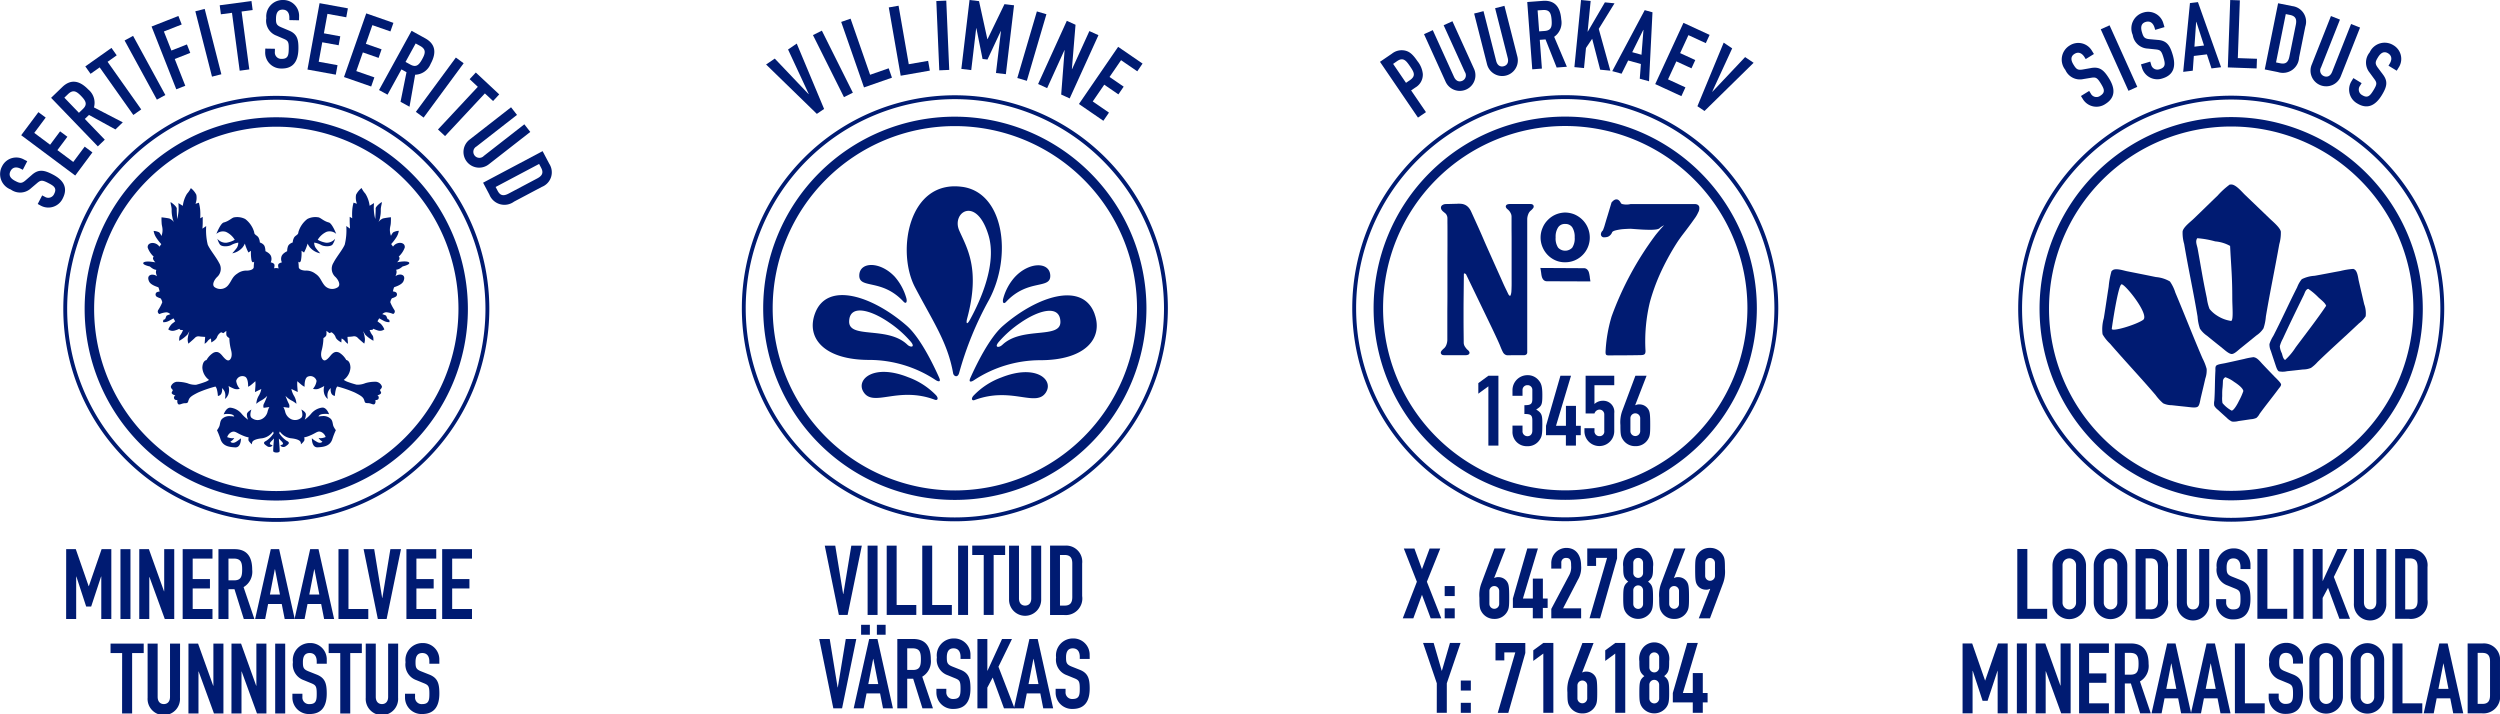 <?xml version="1.0" encoding="UTF-8"?>
<svg xmlns="http://www.w3.org/2000/svg" xmlns:xlink="http://www.w3.org/1999/xlink" id="Component_84_1" data-name="Component 84 – 1" width="323.555" height="92.417" viewBox="0 0 323.555 92.417">
  <defs>
    <clipPath id="clip-path">
      <rect id="Rectangle_1367" data-name="Rectangle 1367" width="71.409" height="92.417" transform="translate(0 0)" fill="none"></rect>
    </clipPath>
    <clipPath id="clip-path-2">
      <rect id="Rectangle_1373" data-name="Rectangle 1373" width="55.148" height="91.747" transform="translate(0 0)" fill="none"></rect>
    </clipPath>
    <clipPath id="clip-path-3">
      <rect id="Rectangle_1374" data-name="Rectangle 1374" width="55.148" height="92.33" fill="none"></rect>
    </clipPath>
    <clipPath id="clip-path-4">
      <rect id="Rectangle_1378" data-name="Rectangle 1378" width="69.555" height="92.394" transform="translate(0 0)" fill="none"></rect>
    </clipPath>
  </defs>
  <g id="Group_1492" data-name="Group 1492" transform="translate(0 0)">
    <g id="Group_1491" data-name="Group 1491" clip-path="url(#clip-path)">
      <path id="Path_46643" data-name="Path 46643" d="M35.755,67.545A27.568,27.568,0,1,1,63.329,39.977,27.6,27.6,0,0,1,35.755,67.545m0-54.636A27.068,27.068,0,1,0,62.829,39.977,27.1,27.1,0,0,0,35.755,12.909" fill="#001b72"></path>
      <path id="Path_46644" data-name="Path 46644" d="M35.755,15.179a24.8,24.8,0,1,0,24.8,24.8,24.828,24.828,0,0,0-24.8-24.8m0,48.373a23.576,23.576,0,1,1,23.58-23.574,23.6,23.6,0,0,1-23.58,23.574" fill="#001b72"></path>
      <path id="Path_46645" data-name="Path 46645" d="M51.32,35.287a1.721,1.721,0,0,1-.14.464,1,1,0,0,1,.718-.213c.373.067.545.344.316.859s-1.159.733-1.212.788a3.07,3.07,0,0,0-.152.534s.366.016.478.2a.361.361,0,0,1-.063.447,1.837,1.837,0,0,1-.54.234,1.127,1.127,0,0,0-.212.517,5.653,5.653,0,0,0,.542,1.025.351.351,0,0,1-.175.494A2.942,2.942,0,0,0,50,40.412a.726.726,0,0,0-.525.249,2.435,2.435,0,0,1,.44.158c.161.088.154.493.348.518s.144.358.144.358a1.425,1.425,0,0,1-.749-.177c-.422-.224-.583-.322-.583-.322l-.223.383s.166.143.412.314a2.264,2.264,0,0,1,.481.735.926.926,0,0,1-.839.142,4.483,4.483,0,0,1-.6-.224s-.069.141-.122.142-.346.026-.346.026a2.683,2.683,0,0,0,.358.674c.167.157.133.715.133.715a4.583,4.583,0,0,1-1.067-.8c-.155-.275-.266-.444-.266-.444a3.981,3.981,0,0,1,.231.988,1.71,1.71,0,0,1-.086.625s-.619-.515-.827-.733a.636.636,0,0,0-.635-.2c-.247.042-.709.06-.709.06l.069.9a1.5,1.5,0,0,1-.393-.352,1.084,1.084,0,0,0-.434-.337l-.035.509s-.643-.32-.749-.7A1.231,1.231,0,0,0,42.9,43l-.261.116-.391-.3a3.791,3.791,0,0,1,0,.483c-.017.267-.387.452-.387.452a6.92,6.92,0,0,1-.21,1.524c-.2.69-.048,1.141.193,1.315s.554-.1.906-.531.666-.648,1.166-.416a2.6,2.6,0,0,1,.9.95s.505.04.54.978a2.124,2.124,0,0,1-.864,1.592,2.117,2.117,0,0,0,.446.239,12.129,12.129,0,0,0,1.223.385,2.621,2.621,0,0,0,1.125-.2,4.372,4.372,0,0,1,1.394-.178.914.914,0,0,1,.739.575c.073.209-.252.482-.252.482l.138.279c.135.281-.474.427-.474.427s.22.052.182.348-.423.249-.423.249.068.38-.114.528-.474-.137-.9-.126-.339-.167-.479-.485-.427-.507-1.191-.892a15.356,15.356,0,0,0-2.257-.776.989.989,0,0,0-.183.383,4.727,4.727,0,0,0-.127.837.579.579,0,0,1-.428-.271,1.135,1.135,0,0,1-.095-.747,1.23,1.23,0,0,0-.349.471,1.392,1.392,0,0,0-.026.928s-.236-.076-.448-.568a1.837,1.837,0,0,1-.027-1.094,5.835,5.835,0,0,1-.76.367,1.156,1.156,0,0,1-.7-.005,1.965,1.965,0,0,0,.464-1.02.826.826,0,0,0-1.108-.565c-.507.168-.441,1.321-.441,1.321a1.6,1.6,0,0,1-.341-.208c-.187-.14-.6-.511-.6-.511a4.522,4.522,0,0,0,0,.711c.034.407.054.692.054.692l-.821-.4a2.624,2.624,0,0,0,.361.928,2.178,2.178,0,0,1,.287.995,2.909,2.909,0,0,0-.671-.447,2.915,2.915,0,0,1-.739-.58,8.814,8.814,0,0,0,.4.966.654.654,0,0,1,.065.576l-.744-.094a2.169,2.169,0,0,1,.243.64,1.439,1.439,0,0,0,.725.906,1.214,1.214,0,0,0,1.268-.1C39.353,53.882,39,53,39,53s.539.266.584.593a1.516,1.516,0,0,1-.157.725,4.463,4.463,0,0,0,.812-.738,2.222,2.222,0,0,1,1.48-.831c.578-.022.879.88.879.88s-.125-.1-.737-.053-.632.332-.632.332a3.38,3.38,0,0,1,.477-.055,1.379,1.379,0,0,1,1.089.343c.292.285.247.715.365.979a2.514,2.514,0,0,0,.307.493,9.681,9.681,0,0,0-.466,1.2c-.3.868-1.1.986-1.89,1.027s-.749-1.178-.749-1.178a2.582,2.582,0,0,0,.574.42c.549.366.794.02.794.02s-.08-.053-.224-.16a1.246,1.246,0,0,1-.279-.325.938.938,0,0,0,.426.026,2.239,2.239,0,0,0,.493-.137,1.07,1.07,0,0,0-.569-.649c-.438-.176-.574.062-1.3.389s-.9.282-.9.282a1.673,1.673,0,0,1,.025.344c0,.2-.458.579-.458.579a.6.6,0,0,0-.067-.344c-.088-.15-.393-.359-1.265-.445a2.114,2.114,0,0,1-1.4-.876l-.078.219a3.267,3.267,0,0,0,.96.983c.483.235.305.42-.12.713a.5.5,0,0,1-.7-.106l.354-.164a.435.435,0,0,0-.12-.3l-.42-.428s.128,1.392.106,1.628c-.023.262-.809.23-.833,0s.1-1.636.1-1.636-.293.311-.419.436a.436.436,0,0,0-.118.3l.353.158a.5.5,0,0,1-.7.106c-.422-.283-.6-.472-.119-.7a3.284,3.284,0,0,0,.96-.987l-.078-.221a2.143,2.143,0,0,1-1.4.88c-.872.084-1.176.3-1.267.447a.606.606,0,0,0-.064.341s-.457-.384-.458-.576a1.859,1.859,0,0,1,.025-.344s-.175.04-.905-.282-.865-.563-1.3-.389a1.08,1.08,0,0,0-.568.657,2.443,2.443,0,0,0,.494.129.926.926,0,0,0,.424-.026,1.243,1.243,0,0,1-.277.325c-.142.107-.222.16-.222.16s.243.349.791-.02.571-.42.571-.42.044,1.22-.744,1.178-1.589-.159-1.889-1.027a10.285,10.285,0,0,0-.468-1.192,2.511,2.511,0,0,0,.3-.5c.117-.264.072-.689.363-.977a1.372,1.372,0,0,1,1.086-.343,3.156,3.156,0,0,1,.477.053s-.015-.289-.627-.332-.737.057-.737.057.3-.9.876-.88a2.189,2.189,0,0,1,1.479.827,4.525,4.525,0,0,0,.813.738,1.541,1.541,0,0,1-.159-.73c.047-.322.586-.588.586-.588s-.356.88.09,1.121a1.2,1.2,0,0,0,1.268.1,1.443,1.443,0,0,0,.724-.909,2.23,2.23,0,0,1,.24-.639l-.741.1a.681.681,0,0,1,.062-.582,8.2,8.2,0,0,0,.4-.971,2.864,2.864,0,0,1-.739.582,3,3,0,0,0-.67.456,2.223,2.223,0,0,1,.286-1,2.559,2.559,0,0,0,.358-.922l-.82.4s.024-.289.052-.692a4.115,4.115,0,0,0,0-.716s-.415.376-.6.516a1.6,1.6,0,0,1-.34.2s.063-1.149-.443-1.321a.826.826,0,0,0-1.1.569,1.981,1.981,0,0,0,.464,1.02,1.154,1.154,0,0,1-.695.005,5.639,5.639,0,0,1-.762-.367,1.819,1.819,0,0,1-.026,1.094c-.208.492-.446.568-.446.568a1.417,1.417,0,0,0-.026-.928,1.194,1.194,0,0,0-.353-.466,1.1,1.1,0,0,1-.094.742.591.591,0,0,1-.427.281,4.893,4.893,0,0,0-.129-.843,1.009,1.009,0,0,0-.183-.38,15.356,15.356,0,0,0-2.255.775c-.767.385-1.05.58-1.188.89s-.058.5-.483.493-.714.271-.893.125-.116-.535-.116-.535-.391.048-.428-.24a.3.3,0,0,1,.183-.354s-.608-.145-.47-.42l.137-.281s-.325-.275-.253-.481a.937.937,0,0,1,.739-.586,4.931,4.931,0,0,1,1.4.187,2.618,2.618,0,0,0,1.121.2,11.639,11.639,0,0,0,1.226-.389,2.209,2.209,0,0,0,.443-.239,2.133,2.133,0,0,1-.865-1.585c.034-.949.538-.985.538-.985a2.556,2.556,0,0,1,.9-.95c.5-.236.811-.02,1.165.412s.661.7.906.534.394-.628.2-1.318a7.014,7.014,0,0,1-.217-1.524s-.369-.179-.387-.452a4.336,4.336,0,0,1,0-.483l-.387.3L28.622,43a1.191,1.191,0,0,0-.527.617c-.106.376-.749.7-.749.7l-.039-.507a.971.971,0,0,0-.43.331,1.36,1.36,0,0,1-.393.354l.067-.893s-.462-.021-.71-.058a.642.642,0,0,0-.634.2c-.208.214-.825.732-.825.732a1.668,1.668,0,0,1-.088-.628,4.009,4.009,0,0,1,.23-.984s-.11.164-.266.438a4.481,4.481,0,0,1-1.066.811s-.032-.559.133-.723a2.7,2.7,0,0,0,.36-.667s-.289-.022-.346-.028-.123-.144-.123-.144a3.573,3.573,0,0,1-.595.226.95.95,0,0,1-.842-.142,2.255,2.255,0,0,1,.481-.732c.246-.177.411-.318.411-.318l-.222-.385s-.161.106-.586.328a1.412,1.412,0,0,1-.746.171s-.051-.338.146-.353.183-.431.346-.518a2.681,2.681,0,0,1,.436-.157.72.72,0,0,0-.521-.249,2.834,2.834,0,0,0-.886.224.357.357,0,0,1-.175-.5A5.622,5.622,0,0,0,21,39.129a1.176,1.176,0,0,0-.213-.515,1.859,1.859,0,0,1-.538-.237.359.359,0,0,1-.063-.45c.108-.185.475-.192.475-.192a3.249,3.249,0,0,0-.151-.535c-.056-.06-.986-.268-1.218-.783s-.055-.793.318-.866a1.021,1.021,0,0,1,.718.208,1.676,1.676,0,0,1-.142-.452.811.811,0,0,1,.051-.379,1.16,1.16,0,0,1-.489-.176,2.389,2.389,0,0,1-.348-.262s-.8-.17-.858-.389.409-.277.849-.244a6.479,6.479,0,0,1,.726.1,1.046,1.046,0,0,1-.314-.471c-.019-.214.1-.261.1-.261a2.988,2.988,0,0,1-.782-1.164c-.077-.483.4-.694.854-.589a1.1,1.1,0,0,1,.66.454l.239-.33a6.088,6.088,0,0,1-.7-.916,2.168,2.168,0,0,1-.29-.793,1.815,1.815,0,0,1,.72.185,1.63,1.63,0,0,1,.292.469,2.174,2.174,0,0,0,.139-.841c-.025-.422-.1-.447-.121-.913a6.583,6.583,0,0,1-.01-.661s.727.081,1.031.158a1.521,1.521,0,0,1,.607.493,1.644,1.644,0,0,1-.227-.638,4.041,4.041,0,0,1-.1-1.027c-.01-.39-.2-.943-.124-.94s.808.564.788.833.052,1.357.052,1.357a7.35,7.35,0,0,0,.176-1.035,7.471,7.471,0,0,0-.019-1.039l.573.35a3.872,3.872,0,0,1,.539-1.558,3.21,3.21,0,0,0,.5-.734,2.506,2.506,0,0,1,.709.862,2.176,2.176,0,0,1-.108,1.169l.435-.142a4.916,4.916,0,0,1,.178,1,8.589,8.589,0,0,1,0,1.02l.322-.187s0,.481,0,.775-.039.75-.039.75l.49-.335a7.837,7.837,0,0,0,.2,2.411c.3.677,1.076,1.587,1.463,2.348a1.435,1.435,0,0,1-.192,1.779c-.391.339-.857,1.133-.3,1.422a1.288,1.288,0,0,0,1.682-.316c.451-.56.507-1.061,1.154-1.478a1.949,1.949,0,0,1,1.323-.4c.623-.049.831-.268.825-.48s.055-.687.055-.687-.214.272-.339-.145a5.2,5.2,0,0,1-.077-1.256l-.327.223a5.428,5.428,0,0,1-.281-.618,5.539,5.539,0,0,1-.183-.538,2.206,2.206,0,0,1-.3.5,2.345,2.345,0,0,1-1.33.765s.443-.49.613-.743a1.268,1.268,0,0,0,.165-.644,2.752,2.752,0,0,0-.889.3c-.364.22-1.274.273-1.5-.077a2.535,2.535,0,0,1-.314-.717,1.415,1.415,0,0,0,1.16.511,3.2,3.2,0,0,0,1.089-.385,2.627,2.627,0,0,0-1.138-1.022A1.271,1.271,0,0,0,28,30.278s.526-1.375.962-1.486c.707-.176,1.072-.657,1.4-.67a2.262,2.262,0,0,1,1.374.223A3.271,3.271,0,0,1,32.9,30.052c-.008.346.377.394.546.677a1.475,1.475,0,0,1,.183.651s.53.159.634.548a2.036,2.036,0,0,1,.091.584s.618.257.739.693a1.049,1.049,0,0,1-.056.748s.34.067.447.23-.022.558-.022.558c.011-.038.217-.045.3-.049h.024a1.5,1.5,0,0,1,.275.053s-.128-.393-.023-.556.445-.23.445-.23a1.036,1.036,0,0,1-.059-.744c.123-.437.739-.7.739-.7a2.037,2.037,0,0,1,.09-.585c.106-.393.632-.552.632-.552a1.527,1.527,0,0,1,.183-.644c.173-.29.554-.335.547-.681a3.312,3.312,0,0,1,1.162-1.71,2.252,2.252,0,0,1,1.371-.223c.328.013.694.49,1.4.67.438.1.965,1.482.965,1.482a1.266,1.266,0,0,0-1.254-.267,2.623,2.623,0,0,0-1.137,1.027,3.168,3.168,0,0,0,1.09.383,1.411,1.411,0,0,0,1.157-.514,2.42,2.42,0,0,1-.312.716c-.222.348-1.135.3-1.5.083a2.672,2.672,0,0,0-.894-.3,1.24,1.24,0,0,0,.169.638c.173.259.613.749.613.749a2.351,2.351,0,0,1-1.33-.765,2.167,2.167,0,0,1-.3-.5c-.007.025-.05.186-.183.537a5.572,5.572,0,0,1-.283.623l-.325-.228a5.05,5.05,0,0,1-.078,1.261c-.124.414-.335.144-.335.144s.054.476.052.687.206.427.827.476a1.951,1.951,0,0,1,1.325.4c.648.417.705.912,1.154,1.478a1.3,1.3,0,0,0,1.682.316c.558-.291.092-1.088-.3-1.426a1.436,1.436,0,0,1-.194-1.779c.387-.763,1.165-1.667,1.459-2.348a7.808,7.808,0,0,0,.2-2.41l.487.331s-.035-.463-.042-.752,0-.77,0-.77l.325.187a7.894,7.894,0,0,1,0-1.02,4.77,4.77,0,0,1,.173-1l.436.138a2.177,2.177,0,0,1-.111-1.167,2.581,2.581,0,0,1,.708-.867,3.255,3.255,0,0,0,.5.739,3.837,3.837,0,0,1,.546,1.56l.57-.353a5.793,5.793,0,0,0,.159,2.07s.071-1.084.05-1.355.71-.825.786-.829-.112.548-.121.932a4.038,4.038,0,0,1-.094,1.029,1.7,1.7,0,0,1-.226.639,1.448,1.448,0,0,1,.6-.493,10.167,10.167,0,0,1,1.031-.157s.012.191-.008.658-.1.491-.124.916a2.227,2.227,0,0,0,.142.836,1.547,1.547,0,0,1,.292-.459,1.743,1.743,0,0,1,.72-.194,2.145,2.145,0,0,1-.287.791,6,6,0,0,1-.7.923l.238.333a1.115,1.115,0,0,1,.66-.458c.454-.116.932.1.855.589a3,3,0,0,1-.78,1.159s.12.048.1.267-.308.466-.308.466a5.808,5.808,0,0,1,.724-.1c.44-.032.91.028.85.242s-.857.4-.857.4a3.2,3.2,0,0,1-.348.257,1.242,1.242,0,0,1-.489.167.874.874,0,0,1,.049.379" fill="#001b72"></path>
      <path id="Path_46646" data-name="Path 46646" d="M3.527,20.864l-.576,1.111-.25-.129c-.512-.266-1.05-.269-1.342.3-.318.611.1,1.007.611,1.272.6.312.834.364,1.362-.095l.777-.674c.881-.788,1.6-.65,2.728-.063,1.307.678,2.026,1.659,1.281,3.1a2.061,2.061,0,0,1-2.821.94L4.882,26.4l.576-1.11.349.181a.825.825,0,0,0,1.2-.372c.389-.75-.03-1.036-.736-1.4-.829-.429-1.01-.4-1.51.032l-.739.625A2.058,2.058,0,0,1,1.4,24.53,2.128,2.128,0,0,1,.27,21.523a2.044,2.044,0,0,1,2.712-.94Z" fill="#001b72"></path>
      <path id="Path_46647" data-name="Path 46647" d="M2.743,17.5l2.228-2.984.943.7L4.434,17.2l2.052,1.532L7.778,17l.941.7-1.29,1.729,2.052,1.532,1.481-1.984,1,.748L9.735,22.718Z" fill="#001b72"></path>
      <path id="Path_46648" data-name="Path 46648" d="M6.613,12.661,8.06,11.267c1.067-1.029,2.192-.9,3.364.315a2.225,2.225,0,0,1,.735,2.319l3.733,1.932-.954.919-3.421-1.876-.539.517,2.584,2.684-.9.867Zm3.6,1.939.512-.492c.627-.6.384-1.05-.219-1.677s-1.049-.877-1.711-.24l-.468.45Z" fill="#001b72"></path>
      <path id="Path_46649" data-name="Path 46649" d="M12.9,8.72l-1.18.834-.679-.959L14.426,6.2l.678.96L13.924,8l4.354,6.16-1.02.72Z" fill="#001b72"></path>
      <rect id="Rectangle_1362" data-name="Rectangle 1362" width="1.25" height="8.721" transform="translate(16.126 5.24) rotate(-28.614)" fill="#001b72"></rect>
      <path id="Path_46650" data-name="Path 46650" d="M19.616,3.434l3.471-1.367.431,1.1-2.307.908.972,2.465,2.009-.79.432,1.095-2.01.79L23.98,11.1l-1.165.458Z" fill="#001b72"></path>
      <rect id="Rectangle_1363" data-name="Rectangle 1363" width="1.251" height="8.731" transform="matrix(0.969, -0.247, 0.247, 0.969, 25.28, 1.46)" fill="#001b72"></rect>
      <path id="Path_46651" data-name="Path 46651" d="M30.024,1.659l-1.435.191L28.435.682l4.11-.547L32.7,1.3l-1.435.191,1,7.492L31.02,9.15Z" fill="#001b72"></path>
      <path id="Path_46652" data-name="Path 46652" d="M38.7,2.627,37.449,2.6l0-.282c.012-.576-.223-1.06-.861-1.072-.686-.012-.856.536-.867,1.112-.014.673.043.907.687,1.177l.949.4c1.094.437,1.289,1.14,1.264,2.414-.03,1.472-.59,2.551-2.208,2.519a2.062,2.062,0,0,1-2.092-2.112l.01-.466,1.25.023-.007.393a.824.824,0,0,0,.864.913c.845.016.916-.485.932-1.282.019-.931-.089-1.08-.7-1.337l-.887-.386a2.054,2.054,0,0,1-1.316-2.268A2.129,2.129,0,0,1,36.668,0a2.046,2.046,0,0,1,2.043,2.014Z" fill="#001b72"></path>
      <path id="Path_46653" data-name="Path 46653" d="M41.36.411l3.665.669-.211,1.157-2.436-.444-.46,2.519L44.04,4.7l-.211,1.158-2.122-.388-.46,2.521,2.436.444-.225,1.23L39.793,9Z" fill="#001b72"></path>
      <path id="Path_46654" data-name="Path 46654" d="M47.4,1.732l3.517,1.227-.388,1.109-2.336-.814-.843,2.418,2.034.71-.385,1.111-2.037-.711L46.114,9.2l2.337.816-.412,1.18L44.521,9.97Z" fill="#001b72"></path>
      <path id="Path_46655" data-name="Path 46655" d="M53.266,3.988l1.764.97c1.3.715,1.518,1.827.7,3.313a2.228,2.228,0,0,1-2,1.4L53,13.814l-1.162-.638.773-3.833-.656-.361-1.8,3.272-1.1-.6Zm-.782,4.026.625.342c.763.419,1.118.053,1.538-.709s.526-1.266-.28-1.71l-.572-.313Z" fill="#001b72"></path>
      <rect id="Rectangle_1364" data-name="Rectangle 1364" width="8.734" height="1.25" transform="matrix(0.593, -0.805, 0.805, 0.593, 53.82, 14.478)" fill="#001b72"></rect>
      <path id="Path_46656" data-name="Path 46656" d="M61.84,11.234l-1.059-.987.8-.862,3.032,2.83-.8.861-1.059-.987L57.6,17.613l-.916-.854Z" fill="#001b72"></path>
      <path id="Path_46657" data-name="Path 46657" d="M63.291,21.241A2.025,2.025,0,1,1,60.8,18.049l5.34-4.165.77.986-5.244,4.09a.783.783,0,1,0,.952,1.218l5.243-4.09.769.987Z" fill="#001b72"></path>
      <path id="Path_46658" data-name="Path 46658" d="M70.224,19.562l.865,1.636a2.026,2.026,0,0,1-.964,2.991l-3.6,1.909a2.091,2.091,0,0,1-3.189-.916l-.813-1.536ZM64.144,24.2l.269.508c.327.618.756.694,1.416.345l3.712-1.966c.605-.321.842-.71.5-1.36l-.268-.509Z" fill="#001b72"></path>
      <path id="Path_46659" data-name="Path 46659" d="M8.564,71.073H9.809l1.663,4.786H11.5l1.65-4.786h1.258v9.04h-1.3v-5.5h-.025L11.8,78.5h-.647L9.884,74.616H9.859v5.5h-1.3Z" fill="#001b72"></path>
      <rect id="Rectangle_1365" data-name="Rectangle 1365" width="1.295" height="9.04" transform="translate(15.59 71.073)" fill="#001b72"></rect>
      <path id="Path_46660" data-name="Path 46660" d="M18.025,71.073H19.27l1.955,5.447h.026V71.073h1.3v9.04H21.327l-1.981-5.435h-.025v5.435h-1.3Z" fill="#001b72"></path>
      <path id="Path_46661" data-name="Path 46661" d="M23.643,71.073H27.5v1.219H24.938v2.653h2.234v1.219H24.938v2.654H27.5v1.295h-3.86Z" fill="#001b72"></path>
      <path id="Path_46662" data-name="Path 46662" d="M28.272,71.073h2.083c1.536,0,2.285.9,2.285,2.653a2.306,2.306,0,0,1-1.117,2.26l1.4,4.127h-1.37l-1.207-3.86h-.775v3.86h-1.3Zm1.3,4.037H30.3c.9,0,1.041-.508,1.041-1.409s-.153-1.409-1.1-1.409h-.673Z" fill="#001b72"></path>
      <path id="Path_46663" data-name="Path 46663" d="M35.046,71.073h1.08l2.019,9.04h-1.3l-.382-1.942H34.7l-.38,1.942h-1.3Zm.546,2.6h-.025l-.635,3.276h1.3Z" fill="#001b72"></path>
      <path id="Path_46664" data-name="Path 46664" d="M40.144,71.073h1.079l2.02,9.04H41.948l-.382-1.942H39.8l-.38,1.942h-1.3Zm.547,2.6h-.026l-.635,3.276h1.3Z" fill="#001b72"></path>
      <path id="Path_46665" data-name="Path 46665" d="M43.808,71.073H45.1v7.745h2.565v1.295h-3.86Z" fill="#001b72"></path>
      <path id="Path_46666" data-name="Path 46666" d="M50.038,80.113H48.9l-1.841-9.04h1.371l1.029,6.31h.026l1.04-6.31h1.372Z" fill="#001b72"></path>
      <path id="Path_46667" data-name="Path 46667" d="M52.6,71.073h3.86v1.219H53.892v2.653h2.234v1.219H53.892v2.654h2.565v1.295H52.6Z" fill="#001b72"></path>
      <path id="Path_46668" data-name="Path 46668" d="M57.227,71.073h3.86v1.219H58.521v2.653h2.234v1.219H58.521v2.654h2.565v1.295h-3.86Z" fill="#001b72"></path>
      <path id="Path_46669" data-name="Path 46669" d="M15.807,84.52h-1.5V83.3H18.6V84.52H17.1v7.821h-1.3Z" fill="#001b72"></path>
      <path id="Path_46670" data-name="Path 46670" d="M23.294,90.309a2.1,2.1,0,1,1-4.19,0V83.3h1.3v6.882c0,.635.342.94.8.94s.8-.305.8-.94V83.3h1.3Z" fill="#001b72"></path>
      <path id="Path_46671" data-name="Path 46671" d="M24.392,83.3h1.244l1.955,5.447h.026V83.3h1.3v9.04H27.693l-1.982-5.435h-.024v5.435h-1.3Z" fill="#001b72"></path>
      <path id="Path_46672" data-name="Path 46672" d="M29.959,83.3H31.2l1.955,5.447h.026V83.3h1.3v9.04H33.26l-1.982-5.435h-.024v5.435h-1.3Z" fill="#001b72"></path>
      <rect id="Rectangle_1366" data-name="Rectangle 1366" width="1.295" height="9.04" transform="translate(35.616 83.301)" fill="#001b72"></rect>
      <path id="Path_46673" data-name="Path 46673" d="M42.291,85.9h-1.3v-.292c0-.6-.253-1.092-.913-1.092-.712,0-.876.571-.876,1.168,0,.7.063.939.735,1.206l.992.394c1.142.431,1.358,1.155,1.358,2.476,0,1.523-.559,2.653-2.235,2.653a2.134,2.134,0,0,1-2.209-2.145v-.483h1.295V90.2a.853.853,0,0,0,.914.926c.877,0,.939-.52.939-1.346,0-.964-.114-1.117-.749-1.371l-.926-.38A2.133,2.133,0,0,1,37.91,85.7a2.2,2.2,0,0,1,2.222-2.476,2.118,2.118,0,0,1,2.159,2.044Z" fill="#001b72"></path>
      <path id="Path_46674" data-name="Path 46674" d="M44.037,84.52h-1.5V83.3h4.292V84.52h-1.5v7.821H44.037Z" fill="#001b72"></path>
      <path id="Path_46675" data-name="Path 46675" d="M51.524,90.309a2.1,2.1,0,1,1-4.19,0V83.3h1.3v6.882c0,.635.342.94.8.94s.8-.305.8-.94V83.3h1.295Z" fill="#001b72"></path>
      <path id="Path_46676" data-name="Path 46676" d="M56.863,85.9H55.568v-.292c0-.6-.254-1.092-.915-1.092-.71,0-.875.571-.875,1.168,0,.7.062.939.735,1.206l.992.394c1.142.431,1.358,1.155,1.358,2.476,0,1.523-.559,2.653-2.235,2.653a2.135,2.135,0,0,1-2.21-2.145v-.483h1.3V90.2a.853.853,0,0,0,.914.926c.877,0,.94-.52.94-1.346,0-.964-.115-1.117-.75-1.371l-.926-.38a2.133,2.133,0,0,1-1.41-2.324A2.2,2.2,0,0,1,54.7,83.225a2.118,2.118,0,0,1,2.159,2.044Z" fill="#001b72"></path>
    </g>
  </g>
  <g id="Group_1494" data-name="Group 1494" transform="translate(96 0)">
    <g id="Group_1493" data-name="Group 1493" clip-path="url(#clip-path-2)">
      <path id="Path_46677" data-name="Path 46677" d="M25,51.74c-4.845-1.826-8.03,1.086-9.283-1.079-.911-1.584,1.375-3.616,5.816-1.842a9.586,9.586,0,0,1,3.58,2.3c.386.4.256.751-.113.617" fill="#001b72"></path>
      <path id="Path_46678" data-name="Path 46678" d="M39.419,50.7c-1.252,2.161-4.426-.747-9.283,1.074-.365.141-.5-.21-.1-.61A9.47,9.47,0,0,1,33.6,48.85c4.439-1.765,6.732.267,5.814,1.847" fill="#001b72"></path>
      <path id="Path_46679" data-name="Path 46679" d="M10.656,14.1l-.938.638L3.148,8.347l1.124-.765,4.377,4.6.021-.017L5.992,6.406l1.124-.765Z" fill="#001b72"></path>
      <rect id="Rectangle_1368" data-name="Rectangle 1368" width="1.287" height="8.976" transform="translate(9.216 4.542) rotate(-26.545)" fill="#001b72"></rect>
      <path id="Path_46680" data-name="Path 46680" d="M12.868,2.838l1.215-.421,2.528,7.26,2.405-.837.423,1.213-3.618,1.262Z" fill="#001b72"></path>
      <path id="Path_46681" data-name="Path 46681" d="M19.028.962,20.294.74l1.32,7.57,2.507-.435.22,1.264L20.569,9.8Z" fill="#001b72"></path>
      <rect id="Rectangle_1369" data-name="Rectangle 1369" width="1.288" height="8.975" transform="translate(25.181 0.135) rotate(-2.447)" fill="#001b72"></rect>
      <path id="Path_46682" data-name="Path 46682" d="M29.479,0l1.229.146,1.077,4.916.027,0L34,.538l1.239.147L34.181,9.6,32.9,9.452l.644-5.426-.024,0L31.8,7.705l-.636-.074-.8-3.983-.025,0L29.7,9.07,28.42,8.918Z" fill="#001b72"></path>
      <rect id="Rectangle_1370" data-name="Rectangle 1370" width="8.982" height="1.287" transform="translate(35.662 10.096) rotate(-73.621)" fill="#001b72"></rect>
      <path id="Path_46683" data-name="Path 46683" d="M42.07,2.694l1.127.511L42.725,8.94l.022.011,2.241-4.929,1.174.531-3.721,8.184-1.1-.5L41.783,6.5l-.023-.011-2.237,4.917-1.171-.534Z" fill="#001b72"></path>
      <path id="Path_46684" data-name="Path 46684" d="M48.712,6.06l3.16,2.169-.683,1-2.1-1.44L47.6,9.961l1.828,1.254-.683,1-1.831-1.256-1.489,2.173,2.1,1.443L46.8,15.633l-3.162-2.171Z" fill="#001b72"></path>
      <path id="Path_46685" data-name="Path 46685" d="M13.7,79.589H12.568l-1.826-8.971H12.1l1.02,6.262h.027l1.032-6.262h1.361Z" fill="#001b72"></path>
      <rect id="Rectangle_1371" data-name="Rectangle 1371" width="1.287" height="8.971" transform="translate(16.288 70.617)" fill="#001b72"></rect>
      <path id="Path_46686" data-name="Path 46686" d="M18.759,70.618h1.285V78.3H22.59v1.286H18.759Z" fill="#001b72"></path>
      <path id="Path_46687" data-name="Path 46687" d="M23.361,70.618h1.285V78.3h2.544v1.286H23.361Z" fill="#001b72"></path>
      <rect id="Rectangle_1372" data-name="Rectangle 1372" width="1.287" height="8.971" transform="translate(28.001 70.617)" fill="#001b72"></rect>
      <path id="Path_46688" data-name="Path 46688" d="M31.315,71.826H29.829V70.617h4.258v1.209H32.6v7.763H31.315Z" fill="#001b72"></path>
      <path id="Path_46689" data-name="Path 46689" d="M38.752,77.572a2.079,2.079,0,1,1-4.157,0V70.618h1.284v6.829c0,.63.341.931.794.931s.794-.3.794-.931V70.618h1.285Z" fill="#001b72"></path>
      <path id="Path_46690" data-name="Path 46690" d="M39.9,70.617h1.9a2.085,2.085,0,0,1,2.255,2.317v4.2a2.151,2.151,0,0,1-2.368,2.459H39.9Zm1.285,7.761h.593c.718,0,1-.353,1-1.12V72.934c0-.7-.24-1.108-1-1.108h-.593Z" fill="#001b72"></path>
      <path id="Path_46691" data-name="Path 46691" d="M12.984,91.671H11.849L10.024,82.7h1.36l1.02,6.262h.027L13.462,82.7h1.361Z" fill="#001b72"></path>
      <path id="Path_46692" data-name="Path 46692" d="M16.491,82.7h1.072l2,8.971H18.281l-.38-1.927h-1.75l-.378,1.927H14.487Zm-1.046-1.839H16.58v1.285H15.445Zm1.588,4.422h-.027l-.63,3.251h1.287Zm.454-4.422H18.62v1.285H17.487Z" fill="#001b72"></path>
      <path id="Path_46693" data-name="Path 46693" d="M20.133,82.7H22.2c1.524,0,2.267.9,2.267,2.635a2.289,2.289,0,0,1-1.108,2.243l1.385,4.094h-1.36l-1.2-3.831h-.77v3.831H20.133Zm1.285,4.008h.731c.894,0,1.034-.5,1.034-1.4s-.152-1.4-1.1-1.4h-.669Z" fill="#001b72"></path>
      <path id="Path_46694" data-name="Path 46694" d="M29.6,85.283H28.315v-.289c0-.593-.252-1.084-.907-1.084-.705,0-.87.567-.87,1.16,0,.691.064.931.731,1.2l.983.39c1.135.429,1.348,1.147,1.348,2.458,0,1.512-.554,2.633-2.218,2.633a2.117,2.117,0,0,1-2.192-2.13v-.478h1.285v.4a.847.847,0,0,0,.907.921c.87,0,.933-.517.933-1.336,0-.958-.112-1.11-.742-1.36l-.922-.38a2.114,2.114,0,0,1-1.4-2.3,2.187,2.187,0,0,1,2.2-2.458A2.1,2.1,0,0,1,29.6,84.653Z" fill="#001b72"></path>
      <path id="Path_46695" data-name="Path 46695" d="M30.5,82.7h1.285v4.1h.024l1.878-4.1h1.286l-1.752,3.591,2.079,5.38H33.937L32.476,87.69l-.693,1.3v2.684H30.5Z" fill="#001b72"></path>
      <path id="Path_46696" data-name="Path 46696" d="M37.229,82.7H38.3l2,8.971H39.019l-.38-1.927h-1.75l-.378,1.927H35.224Zm.542,2.583h-.027l-.63,3.25H38.4Z" fill="#001b72"></path>
      <path id="Path_46697" data-name="Path 46697" d="M45.031,85.283H43.746v-.289c0-.593-.252-1.084-.907-1.084-.705,0-.87.567-.87,1.16,0,.691.064.931.731,1.2l.983.39c1.135.429,1.348,1.147,1.348,2.458,0,1.512-.554,2.633-2.218,2.633a2.117,2.117,0,0,1-2.192-2.13v-.478h1.285v.4a.847.847,0,0,0,.907.921c.87,0,.933-.517.933-1.336,0-.958-.112-1.11-.742-1.36l-.922-.38a2.114,2.114,0,0,1-1.4-2.3,2.187,2.187,0,0,1,2.2-2.458,2.1,2.1,0,0,1,2.142,2.029Z" fill="#001b72"></path>
      <path id="Path_46698" data-name="Path 46698" d="M45.665,40.625c-1.55-4.247-7.445-2.3-11.879,1.564-1.731,1.521-3.417,4.97-4.2,6.723-.286.644.162.514.5.274a15.629,15.629,0,0,1,8.461-2.567c5.9.024,8.273-2.815,7.112-5.994M33.7,44.649c-.414.394-1.136.36-.346-.5a14.213,14.213,0,0,1,2.685-2.354c2.385-1.667,5.138-2.416,5.2-.164.064,2.31-4.995.559-7.535,3.02" fill="#001b72"></path>
      <path id="Path_46699" data-name="Path 46699" d="M28.563,24.186c-6.984-.988-8.58,8.352-6.138,13,2.363,4.493,4.222,7.137,4.93,11.117.064.393.615.668.794-.092a43.026,43.026,0,0,1,3.862-9.421c3.033-5.707,1.9-13.849-3.448-14.606m1.025,17.1c-.516.968-.559.444-.416-.074,1.744-6.418-.062-9.175-1.023-11.37-1.041-2.36,2.22-4.563,3.781.592,1.124,3.676-1.023,8.436-2.342,10.852" fill="#001b72"></path>
      <path id="Path_46700" data-name="Path 46700" d="M25.546,48.871c-.781-1.744-2.461-5.2-4.192-6.714C16.92,38.29,11.018,36.339,9.471,40.591c-1.159,3.177,1.216,6.019,7.114,5.991a15.625,15.625,0,0,1,8.459,2.571c.34.239.794.366.5-.282m-4.107-4.257c-2.544-2.461-7.6-.709-7.539-3.028.06-2.246,2.809-1.493,5.2.172a13.957,13.957,0,0,1,2.683,2.362c.787.852.066.889-.344.494" fill="#001b72"></path>
      <path id="Path_46701" data-name="Path 46701" d="M33.853,38.589a6.839,6.839,0,0,1,1.46-2.7c1.865-2.033,4.533-2.024,4.615-.253.085,1.877-2.878.375-5.731,3.443-.316.341-.5.049-.344-.49" fill="#001b72"></path>
      <path id="Path_46702" data-name="Path 46702" d="M19.833,35.85a7.126,7.126,0,0,1,1.456,2.7c.159.541-.029.834-.35.492-2.856-3.071-5.807-1.566-5.729-3.446.083-1.768,2.753-1.777,4.623.251" fill="#001b72"></path>
      <path id="Path_46703" data-name="Path 46703" d="M27.574,67.468A27.568,27.568,0,1,1,55.148,39.9,27.6,27.6,0,0,1,27.574,67.468m0-54.636A27.068,27.068,0,1,0,54.648,39.9,27.1,27.1,0,0,0,27.574,12.832" fill="#001b72"></path>
      <path id="Path_46704" data-name="Path 46704" d="M27.574,15.1a24.8,24.8,0,1,0,24.8,24.8,24.828,24.828,0,0,0-24.8-24.8m0,48.373A23.576,23.576,0,1,1,51.154,39.9a23.6,23.6,0,0,1-23.58,23.574" fill="#001b72"></path>
    </g>
  </g>
  <g id="Group_1497" data-name="Group 1497" transform="translate(-481 -569)">
    <g id="Group_1496" data-name="Group 1496" transform="translate(656 569)">
      <g id="Group_1495" data-name="Group 1495" clip-path="url(#clip-path-3)">
        <path id="Path_46705" data-name="Path 46705" d="M3.6,8,5.149,6.944a2.027,2.027,0,0,1,1.681-.4c.609.132,1.034.512,1.621,1.373a3.129,3.129,0,0,1,.693,1.65,1.93,1.93,0,0,1-.987,1.773l-.527.36,1.921,2.814-1.035.706Zm3.367,2.72.5-.339c.839-.574.511-1.078.02-1.8C7.02,7.908,6.641,7.35,5.832,7.9L5.3,8.269Z" fill="#001b72"></path>
        <path id="Path_46706" data-name="Path 46706" d="M15.772,8.907a2.02,2.02,0,1,1-3.679,1.67L9.3,4.422,10.433,3.9,13.18,9.949c.253.559.675.69,1.078.507a.777.777,0,0,0,.326-1.145L11.84,3.267l1.137-.516Z" fill="#001b72"></path>
        <path id="Path_46707" data-name="Path 46707" d="M21.378,7.315a2.024,2.024,0,1,1-3.923,1L15.786,1.751,17,1.443l1.638,6.442c.15.595.544.8.972.689s.676-.476.525-1.07L18.5,1.062,19.708.754Z" fill="#001b72"></path>
        <path id="Path_46708" data-name="Path 46708" d="M22.659.262l2.007-.15c1.479-.11,2.267.7,2.393,2.395a2.229,2.229,0,0,1-.916,2.257L27.787,8.64l-1.321.1L25.025,5.1l-.745.057.277,3.72-1.25.094ZM24.2,4.06l.712-.053c.868-.065.967-.565.9-1.433S25.561,1.227,24.643,1.3L24,1.344Z" fill="#001b72"></path>
        <path id="Path_46709" data-name="Path 46709" d="M29.621,0l1.244.124-.392,3.965.024,0L32.707.306l1.246.123-2.04,3.309,1.5,5.41-1.317-.13-1.035-4-.8,1.191-.256,2.6-1.244-.123Z" fill="#001b72"></path>
        <path id="Path_46710" data-name="Path 46710" d="M37.862,1.313l1.006.277-.446,8.93-1.2-.332.145-1.906L35.72,7.828l-.852,1.711-1.206-.333ZM37.7,3.874l-.025-.006-1.43,2.886,1.2.332Z" fill="#001b72"></path>
        <path id="Path_46711" data-name="Path 46711" d="M42.877,2.955l3.384,1.561-.493,1.069L43.519,4.547,42.446,6.874l1.96.9-.493,1.069-1.959-.9L40.88,10.272l2.251,1.037-.523,1.136-3.386-1.561Z" fill="#001b72"></path>
        <path id="Path_46712" data-name="Path 46712" d="M45.6,14.365l-.917-.616,3.4-8.23,1.1.74L46.6,11.866l.019.013,4.237-4.491,1.1.739Z" fill="#001b72"></path>
        <path id="Path_46713" data-name="Path 46713" d="M8.375,75.29l-1.689-4.3H8.057l.977,2.679.991-2.679H11.4L9.67,75.29l1.865,4.736H10.164l-1.13-3.047L7.917,80.026H6.547Z" fill="#001b72"></path>
        <path id="Path_46714" data-name="Path 46714" d="M11.974,75.849h1.3v1.295h-1.3Zm0,2.882h1.3v1.295h-1.3Z" fill="#001b72"></path>
        <path id="Path_46715" data-name="Path 46715" d="M18.383,74.782l.024.026a.985.985,0,0,1,.546-.114,1.336,1.336,0,0,1,1.092.583c.23.355.279.673.279,2.108,0,1.181-.049,1.434-.292,1.841A1.834,1.834,0,0,1,18.4,80.1a1.87,1.87,0,0,1-1.625-.876c-.255-.407-.306-.66-.306-1.841a4.292,4.292,0,0,1,.242-1.854l1.7-4.545h1.447Zm.646,1.7a.634.634,0,1,0-1.268,0v1.676a.634.634,0,1,0,1.268,0Z" fill="#001b72"></path>
        <path id="Path_46716" data-name="Path 46716" d="M23.379,78.68H20.8V77.461l1.865-6.475H24.04L22.1,77.461h1.283V74.884h1.3v2.577H25.3V78.68h-.622v1.346h-1.3Z" fill="#001b72"></path>
        <path id="Path_46717" data-name="Path 46717" d="M25.772,78.807,28.109,74.4a2.15,2.15,0,0,0,.228-1.193c0-.458,0-1-.634-1a.589.589,0,0,0-.634.647v.737h-1.3v-.711a1.956,1.956,0,0,1,1.943-1.968c1.346,0,1.917,1.066,1.917,2.272a3.037,3.037,0,0,1-.431,1.879l-1.9,3.67h2.335v1.295h-3.86Z" fill="#001b72"></path>
        <path id="Path_46718" data-name="Path 46718" d="M32.991,72.2H31.569v1.041H30.426v-2.26h3.86v1.295l-2.2,7.745H30.719Z" fill="#001b72"></path>
        <path id="Path_46719" data-name="Path 46719" d="M35.55,71.608a1.876,1.876,0,0,1,2.92,0,2.278,2.278,0,0,1,.47,1.74c0,1.066-.025,1.434-.647,1.93.622.47.647.85.647,2.221,0,1.1-.088,1.41-.355,1.8a1.95,1.95,0,0,1-3.148,0c-.267-.394-.357-.7-.357-1.8,0-1.371.027-1.751.648-2.221-.621-.5-.648-.864-.648-1.93a2.287,2.287,0,0,1,.47-1.74m2.1,1.232a.634.634,0,1,0-1.268,0v1.32a.634.634,0,0,0,1.268,0Zm0,3.555a.634.634,0,1,0-1.268,0v1.777a.634.634,0,1,0,1.268,0Z" fill="#001b72"></path>
        <path id="Path_46720" data-name="Path 46720" d="M41.655,74.782l.024.026a.985.985,0,0,1,.546-.114,1.336,1.336,0,0,1,1.092.583c.23.355.279.673.279,2.108,0,1.181-.049,1.434-.292,1.841a1.834,1.834,0,0,1-1.637.876,1.87,1.87,0,0,1-1.625-.876c-.255-.407-.306-.66-.306-1.841a4.292,4.292,0,0,1,.242-1.854l1.7-4.545h1.447Zm.646,1.7a.635.635,0,1,0-1.27,0v1.676a.635.635,0,1,0,1.27,0Z" fill="#001b72"></path>
        <path id="Path_46721" data-name="Path 46721" d="M46.333,76.23l-.024-.026a.988.988,0,0,1-.546.115,1.336,1.336,0,0,1-1.092-.584c-.23-.355-.281-.673-.281-2.108,0-1.181.051-1.434.294-1.841a1.832,1.832,0,0,1,1.637-.876,1.872,1.872,0,0,1,1.625.876c.255.407.3.66.3,1.841a4.337,4.337,0,0,1-.24,1.854l-1.7,4.545H44.86Zm-.648-1.7a.635.635,0,1,0,1.27,0V72.853a.635.635,0,1,0-1.27,0Z" fill="#001b72"></path>
        <path id="Path_46722" data-name="Path 46722" d="M10.954,88.432,9.177,83.214h1.371l1.04,3.593h.027l1.04-3.593h1.371l-1.777,5.218v3.822h-1.3Z" fill="#001b72"></path>
        <path id="Path_46723" data-name="Path 46723" d="M14.059,88.077h1.3v1.295h-1.3Zm0,2.882h1.3v1.295h-1.3Z" fill="#001b72"></path>
        <path id="Path_46724" data-name="Path 46724" d="M21.114,84.433H19.692v1.041H18.549v-2.26h3.86v1.3l-2.2,7.745H18.842Z" fill="#001b72"></path>
        <path id="Path_46725" data-name="Path 46725" d="M24.74,84.585l-1.3.953V84.166l1.3-.952h1.3v9.04h-1.3Z" fill="#001b72"></path>
        <path id="Path_46726" data-name="Path 46726" d="M29.776,87.01l.024.026a.985.985,0,0,1,.546-.114,1.336,1.336,0,0,1,1.092.583c.23.355.279.673.279,2.108,0,1.181-.049,1.434-.292,1.841a1.834,1.834,0,0,1-1.637.876,1.87,1.87,0,0,1-1.625-.876c-.255-.407-.306-.66-.306-1.841a4.292,4.292,0,0,1,.242-1.854l1.7-4.545h1.447Zm.646,1.7a.634.634,0,1,0-1.268,0v1.676a.634.634,0,1,0,1.268,0Z" fill="#001b72"></path>
        <path id="Path_46727" data-name="Path 46727" d="M34.048,84.585l-1.295.953V84.166l1.295-.952h1.295v9.04H34.048Z" fill="#001b72"></path>
        <path id="Path_46728" data-name="Path 46728" d="M37.637,83.836a1.876,1.876,0,0,1,2.92,0,2.287,2.287,0,0,1,.47,1.74c0,1.066-.025,1.434-.647,1.93.622.47.647.85.647,2.221,0,1.105-.088,1.41-.355,1.8a1.95,1.95,0,0,1-3.148,0c-.267-.394-.357-.7-.357-1.8,0-1.371.027-1.751.648-2.221-.621-.5-.648-.864-.648-1.93a2.287,2.287,0,0,1,.47-1.74m2.095,1.232a.635.635,0,1,0-1.27,0v1.32a.635.635,0,0,0,1.27,0Zm0,3.555a.635.635,0,1,0-1.27,0V90.4a.635.635,0,1,0,1.27,0Z" fill="#001b72"></path>
        <path id="Path_46729" data-name="Path 46729" d="M44.082,90.908H41.5V89.689l1.865-6.475h1.371L42.8,89.689h1.283V87.112h1.295v2.577H46v1.219h-.622v1.346H44.082Z" fill="#001b72"></path>
        <path id="Path_46730" data-name="Path 46730" d="M38.295,52.922a1.337,1.337,0,0,0-1.092-.585.983.983,0,0,0-.546.115l-.024-.026,1.471-3.8H36.657l-1.7,4.545a4.3,4.3,0,0,0-.241,1.854c0,1.181.05,1.435.306,1.841a1.868,1.868,0,0,0,1.625.876,1.834,1.834,0,0,0,1.636-.876c.243-.406.292-.66.292-1.841,0-1.434-.049-1.752-.279-2.107M37.279,55.8a.634.634,0,1,1-1.268,0V54.127a.634.634,0,1,1,1.268,0Z" fill="#001b72"></path>
        <path id="Path_46731" data-name="Path 46731" d="M30.5,29.482a3.2,3.2,0,0,0-.681-1.02,3.392,3.392,0,0,0-1.018-.7,3.321,3.321,0,0,0-1.2-.255h-.057a3.274,3.274,0,0,0-1.194.255,3.157,3.157,0,0,0-1.02.7,3.059,3.059,0,0,0-.683,1.02,3.166,3.166,0,0,0-.261,1.255,3.2,3.2,0,0,0,.261,1.269,3.241,3.241,0,0,0,.683,1.019,3.207,3.207,0,0,0,1,.678,3,3,0,0,0,1.211.24,3.127,3.127,0,0,0,1.251-.24,3.192,3.192,0,0,0,1.961-2.966,3.177,3.177,0,0,0-.254-1.255m-2.011,2.565a1.256,1.256,0,0,1-1.836,0,2.163,2.163,0,0,1-.318-1.326,2.186,2.186,0,0,1,.333-1.31,1.013,1.013,0,0,1,.9-.423,1.038,1.038,0,0,1,.91.423,2.255,2.255,0,0,1,.322,1.31,2.153,2.153,0,0,1-.314,1.326" fill="#001b72"></path>
        <path id="Path_46732" data-name="Path 46732" d="M18.928,57.671h-1.3V50l-1.3.952V49.583l1.3-.952h1.3Z" fill="#001b72"></path>
        <path id="Path_46733" data-name="Path 46733" d="M20.135,45.98a.565.565,0,0,1-.341-.094.772.772,0,0,1-.258-.265,4.483,4.483,0,0,1-.2-.41q-.1-.229-.24-.584c-.042-.095-.132-.306-.276-.621s-.318-.683-.524-1.123-.433-.906-.685-1.427l-2.856-5.919a.177.177,0,0,0-.1-.1c-.074-.049-.141-.068-.185-.028a.333.333,0,0,0-.014.1l-.035,3.385c-.006.592-.006,1.205-.006,1.832s0,1.257.006,1.88.013,1.2.017,1.728a.976.976,0,0,0,.158.531,2.743,2.743,0,0,0,.277.357c.137.111.427.336.268.58-.094.139-.3.173-.582.173h-2.5a2.289,2.289,0,0,1-.231-.014.348.348,0,0,1-.3-.145c-.049-.064-.109-.193.027-.4a2.391,2.391,0,0,1,.342-.34,1.121,1.121,0,0,0,.288-.431,1.887,1.887,0,0,0,.131-.614V42.27c0-.5,0-1.08,0-1.739s.012-1.345.012-2.078V36.194c0-.773,0-1.525,0-2.263s.007-1.436.007-2.092v-1.76c0-.509,0-.931-.007-1.247,0-.333,0-.525,0-.586a.8.8,0,0,0-.061-.319.717.717,0,0,0-.121-.221.761.761,0,0,0-.162-.154c-.078-.069-.14-.114-.2-.166a1.022,1.022,0,0,1-.188-.2.541.541,0,0,1-.107-.311.4.4,0,0,1,.18-.326.838.838,0,0,1,.407-.14c.072,0,.174-.006.34-.006l1.15-.031a3.041,3.041,0,0,1,.712.028,1.643,1.643,0,0,1,.365.127,1.446,1.446,0,0,1,.371.275,1.919,1.919,0,0,1,.329.468q.073.144.307.666l.583,1.282c.226.5.482,1.071.753,1.706s.556,1.269.844,1.913.57,1.273.844,1.886.529,1.168.749,1.671.406.892.564,1.209c.2.421.247.512.263.535a.575.575,0,0,0,.16.154c.025.013.064-.008.113-.128a1.842,1.842,0,0,0,.09-.536c.008-.13.017-.366.023-.689s0-.73,0-1.179V32.621c0-.559,0-1.091,0-1.613s-.008-.986-.008-1.416V28.039a1.053,1.053,0,0,0-.041-.279,1.647,1.647,0,0,0-.124-.268,1.13,1.13,0,0,0-.139-.2l-.131-.142c-.126-.09-.427-.332-.265-.572.09-.143.3-.177.581-.177h2.4a1.694,1.694,0,0,1,.226.01.389.389,0,0,1,.308.14.335.335,0,0,1-.033.4,1.775,1.775,0,0,1-.336.338,1.157,1.157,0,0,0-.286.439,1.845,1.845,0,0,0-.131.61V45.623c0,.051-.021.322-.4.35-.321,0-.592,0-.815,0s-.461,0-.7,0Z" fill="#001b72"></path>
        <path id="Path_46734" data-name="Path 46734" d="M24.61,55.068c0,1.193-.076,1.46-.343,1.854a1.811,1.811,0,0,1-1.6.825,1.838,1.838,0,0,1-1.919-1.93v-.736h1.3v.672a.632.632,0,0,0,.636.7c.394,0,.634-.279.634-.723v-1.3c0-.7-.191-.851-1.028-.851V52.44c.776,0,1.028-.115,1.028-.788V50.485a.6.6,0,0,0-.634-.635.617.617,0,0,0-.636.635v.737h-1.3v-.75a1.94,1.94,0,0,1,1.956-1.917,1.819,1.819,0,0,1,1.409.635c.343.406.5.761.5,1.917,0,1.244-.064,1.447-.8,1.892.8.495.8.786.8,2.069" fill="#001b72"></path>
        <path id="Path_46735" data-name="Path 46735" d="M24.533,35.762a3.256,3.256,0,0,1-.072-.455c-.028-.141-.037-.266-.057-.367l-.047-.26,5.633.031a.578.578,0,0,1,.47.216.888.888,0,0,1,.2.414c.039.134.058.285.089.448.01.137.028.261.047.371l.039.262L25.2,36.4a.584.584,0,0,1-.47-.218,1.035,1.035,0,0,1-.195-.42" fill="#001b72"></path>
        <path id="Path_46736" data-name="Path 46736" d="M29.582,56.325H28.96v1.346h-1.3V56.325H25.088V55.105l1.865-6.475h1.371l-1.941,6.475h1.282V52.528h1.3v2.577h.622Z" fill="#001b72"></path>
        <path id="Path_46737" data-name="Path 46737" d="M33.92,49.849H31.357v2.438a1.574,1.574,0,0,1,1.077-.419,1.427,1.427,0,0,1,1.486,1.6V55.8a1.93,1.93,0,1,1-3.86,0v-.381h1.3v.33a.637.637,0,0,0,.659.7.592.592,0,0,0,.609-.673V53.659a.62.62,0,0,0-.609-.649.706.706,0,0,0-.659.5H30.214V48.63H33.92Z" fill="#001b72"></path>
        <path id="Path_46738" data-name="Path 46738" d="M44.267,28.355c-.221.319-.466.653-.73,1.007s-.526.7-.813,1.07c-.271.367-.521.717-.724,1.035a32.188,32.188,0,0,0-2.227,4.141,25.423,25.423,0,0,0-1.239,3.481,21.575,21.575,0,0,0-.569,6.321c0,.376-.094.535-.57.548-1.35.034-3.367.034-4.228.036-.325,0-.4-.1-.365-.611a19.029,19.029,0,0,1,.777-4.432,40.994,40.994,0,0,1,5.653-10.487c.371-.47.755-.911,1.136-1.317-.055.03-.106.054-.162.088a1.81,1.81,0,0,0-.433.311l-.057.041a1.329,1.329,0,0,1-.384.112c-.144.018-.312.032-.494.039s-.372.006-.592,0-.418-.011-.619-.021q-.733-.042-1.586-.11c-.4.012-.8.03-1.154.064a6.342,6.342,0,0,0-.859.163c-.276.084-.358.174-.381.223a1.036,1.036,0,0,1-.544.583,1.538,1.538,0,0,1-.476.073.388.388,0,0,1-.435-.389.7.7,0,0,1,.256-.5c.023-.069.064-.155.1-.264a4.436,4.436,0,0,0,.152-.47l.176-.593c.064-.214.13-.422.193-.63l.5-1.666a2.562,2.562,0,0,1,.234-.232.758.758,0,0,1,.282-.151.455.455,0,0,1,.384.073.935.935,0,0,1,.281.342.3.3,0,0,0,.219.18,2.315,2.315,0,0,0,1.051,0l8.288-.006c.46,0,.585.242.614.381a1.088,1.088,0,0,1-.136.7,4.274,4.274,0,0,1-.517.864" fill="#001b72"></path>
        <path id="Path_46739" data-name="Path 46739" d="M27.574,67.456A27.568,27.568,0,1,1,55.148,39.888,27.6,27.6,0,0,1,27.574,67.456m0-54.636A27.068,27.068,0,1,0,54.648,39.888,27.1,27.1,0,0,0,27.574,12.82" fill="#001b72"></path>
        <path id="Path_46740" data-name="Path 46740" d="M27.574,15.09a24.8,24.8,0,1,0,24.8,24.8,24.828,24.828,0,0,0-24.8-24.8m0,48.373a23.577,23.577,0,1,1,23.58-23.574,23.6,23.6,0,0,1-23.58,23.574" fill="#001b72"></path>
      </g>
    </g>
  </g>
  <g id="Group_1500" data-name="Group 1500" transform="translate(-395 -569)">
    <g id="Group_1499" data-name="Group 1499" transform="translate(649 569)">
      <g id="Group_1498" data-name="Group 1498" clip-path="url(#clip-path-4)">
        <path id="Path_46741" data-name="Path 46741" d="M17,6.99l-1.063.657-.148-.24c-.3-.491-.763-.769-1.3-.434-.585.361-.431.913-.129,1.4.355.574.529.74,1.217.618l1.011-.179c1.158-.224,1.7.26,2.371,1.344.773,1.251.886,2.462-.491,3.311a2.057,2.057,0,0,1-2.9-.642l-.247-.4,1.063-.656.208.334a.822.822,0,0,0,1.218.3c.721-.445.509-.9.091-1.582-.489-.791-.661-.859-1.309-.746l-.955.157A2.057,2.057,0,0,1,13.3,9.043a2.13,2.13,0,0,1,.571-3.16,2.042,2.042,0,0,1,2.807.586Z" fill="#001b72"></path>
        <rect id="Rectangle_1375" data-name="Rectangle 1375" width="1.251" height="8.733" transform="translate(17.884 3.79) rotate(-24.251)" fill="#001b72"></rect>
        <path id="Path_46742" data-name="Path 46742" d="M26.132,3.509l-1.2.357-.08-.27c-.167-.552-.538-.941-1.149-.758-.657.2-.653.771-.489,1.323.193.646.318.851,1.014.913l1.026.091c1.176.084,1.576.7,1.939,1.917.421,1.409.215,2.61-1.336,3.071a2.06,2.06,0,0,1-2.635-1.375l-.133-.447,1.2-.357.113.376a.824.824,0,0,0,1.1.606c.811-.242.726-.741.5-1.505-.267-.894-.415-1-1.071-1.063l-.963-.1a2.059,2.059,0,0,1-1.945-1.763,2.128,2.128,0,0,1,1.373-2.9,2.045,2.045,0,0,1,2.561,1.3Z" fill="#001b72"></path>
        <path id="Path_46743" data-name="Path 46743" d="M29.428.4,30.462.275,33.456,8.7l-1.241.153-.593-1.819-1.691.208-.138,1.906L28.554,9.3Zm.827,2.43-.025,0-.223,3.212,1.241-.151Z" fill="#001b72"></path>
        <path id="Path_46744" data-name="Path 46744" d="M34.64,0l1.248.045L35.623,7.52l2.477.087-.045,1.25L34.33,8.725Z" fill="#001b72"></path>
        <path id="Path_46745" data-name="Path 46745" d="M40.837.422l1.816.366A2.033,2.033,0,0,1,44.36,3.436l-.808,4.006a2.094,2.094,0,0,1-2.734,1.889l-1.709-.345Zm-.269,7.657.566.114c.686.138,1.018-.146,1.166-.879l.833-4.125c.135-.674-.014-1.1-.737-1.251l-.566-.115Z" fill="#001b72"></path>
        <path id="Path_46746" data-name="Path 46746" d="M48.951,9.868a2.026,2.026,0,1,1-3.767-1.492l2.493-6.3,1.165.462-2.45,6.188a.779.779,0,0,0,.384,1.13c.412.163.829.011,1.055-.561l2.45-6.187,1.163.46Z" fill="#001b72"></path>
        <path id="Path_46747" data-name="Path 46747" d="M56.188,9.151,55.123,8.5l.148-.24c.3-.492.34-1.027-.2-1.359-.585-.358-1.008.029-1.31.52-.35.576-.42.806,0,1.364l.616.822c.722.93.538,1.634-.127,2.722-.768,1.253-1.8,1.9-3.177,1.057a2.058,2.058,0,0,1-.736-2.878l.242-.4,1.067.652-.205.334a.823.823,0,0,0,.285,1.223c.72.442,1.034.045,1.451-.634.486-.8.47-.978.073-1.506l-.57-.78a2.059,2.059,0,0,1,.01-2.622,2.127,2.127,0,0,1,3.076-.918,2.046,2.046,0,0,1,.745,2.77Z" fill="#001b72"></path>
        <path id="Path_46748" data-name="Path 46748" d="M7.083,71.05h1.3v7.745h2.565V80.09H7.083Z" fill="#001b72"></path>
        <path id="Path_46749" data-name="Path 46749" d="M11.637,73.183a2.171,2.171,0,1,1,4.342,0v4.774a2.171,2.171,0,1,1-4.342,0Zm1.3,4.774a.877.877,0,1,0,1.752,0V73.183a.877.877,0,1,0-1.752,0Z" fill="#001b72"></path>
        <path id="Path_46750" data-name="Path 46750" d="M16.976,73.183a2.171,2.171,0,1,1,4.342,0v4.774a2.171,2.171,0,1,1-4.342,0Zm1.3,4.774a.877.877,0,1,0,1.752,0V73.183a.877.877,0,1,0-1.752,0Z" fill="#001b72"></path>
        <path id="Path_46751" data-name="Path 46751" d="M22.391,71.05h1.917a2.1,2.1,0,0,1,2.273,2.336v4.228a2.167,2.167,0,0,1-2.386,2.476h-1.8Zm1.3,7.821h.6c.724,0,1-.356,1-1.13V73.386c0-.711-.243-1.117-1-1.117h-.6Z" fill="#001b72"></path>
        <path id="Path_46752" data-name="Path 46752" d="M31.921,78.058a2.1,2.1,0,1,1-4.19,0V71.049h1.295v6.882c0,.635.342.94.8.94s.8-.305.8-.94V71.049h1.3Z" fill="#001b72"></path>
        <path id="Path_46753" data-name="Path 46753" d="M37.26,73.653H35.965v-.292c0-.6-.254-1.092-.915-1.092-.71,0-.876.571-.876,1.168,0,.7.063.939.736,1.206l.992.394c1.143.431,1.358,1.155,1.358,2.476,0,1.523-.558,2.653-2.235,2.653a2.134,2.134,0,0,1-2.21-2.145v-.483h1.3v.407a.854.854,0,0,0,.915.926c.877,0,.94-.52.94-1.346,0-.964-.115-1.117-.749-1.371l-.927-.38a2.132,2.132,0,0,1-1.41-2.324A2.2,2.2,0,0,1,35.1,70.974a2.118,2.118,0,0,1,2.159,2.044Z" fill="#001b72"></path>
        <path id="Path_46754" data-name="Path 46754" d="M38.155,71.05H39.45v7.745h2.565V80.09h-3.86Z" fill="#001b72"></path>
        <rect id="Rectangle_1376" data-name="Rectangle 1376" width="1.295" height="9.04" transform="translate(42.823 71.05)" fill="#001b72"></rect>
        <path id="Path_46755" data-name="Path 46755" d="M45.308,71.05H46.6v4.127h.024l1.892-4.127h1.3l-1.764,3.619,2.093,5.421H48.774L47.3,76.077l-.7,1.309v2.7H45.308Z" fill="#001b72"></path>
        <path id="Path_46756" data-name="Path 46756" d="M54.838,78.058a2.1,2.1,0,1,1-4.19,0V71.049h1.3v6.882c0,.635.342.94.8.94s.8-.305.8-.94V71.049h1.3Z" fill="#001b72"></path>
        <path id="Path_46757" data-name="Path 46757" d="M55.987,71.05H57.9a2.1,2.1,0,0,1,2.273,2.336v4.228a2.167,2.167,0,0,1-2.386,2.476h-1.8Zm1.3,7.821h.6c.724,0,1-.356,1-1.13V73.386c0-.711-.243-1.117-1-1.117h-.6Z" fill="#001b72"></path>
        <path id="Path_46758" data-name="Path 46758" d="M0,83.278H1.244l1.664,4.786h.024l1.652-4.786H5.84v9.04h-1.3v-5.5H4.521L3.238,90.7H2.59L1.319,86.821H1.295v5.5H0Z" fill="#001b72"></path>
        <rect id="Rectangle_1377" data-name="Rectangle 1377" width="1.295" height="9.04" transform="translate(7.026 83.278)" fill="#001b72"></rect>
        <path id="Path_46759" data-name="Path 46759" d="M9.46,83.278h1.246l1.953,5.447h.027V83.278h1.3v9.04H12.762l-1.98-5.435h-.027v5.435H9.46Z" fill="#001b72"></path>
        <path id="Path_46760" data-name="Path 46760" d="M15.08,83.278h3.86V84.5H16.375V87.15h2.234v1.219H16.375v2.654H18.94v1.295H15.08Z" fill="#001b72"></path>
        <path id="Path_46761" data-name="Path 46761" d="M19.707,83.278H21.79c1.535,0,2.286.9,2.286,2.653a2.307,2.307,0,0,1-1.118,2.26l1.4,4.127H22.982l-1.2-3.86H21v3.86h-1.3ZM21,87.315h.737c.9,0,1.04-.508,1.04-1.409s-.152-1.409-1.1-1.409H21Z" fill="#001b72"></path>
        <path id="Path_46762" data-name="Path 46762" d="M26.481,83.278h1.08l2.019,9.04h-1.3L27.9,90.376H26.138l-.379,1.942h-1.3Zm.546,2.6H27l-.636,3.276h1.3Z" fill="#001b72"></path>
        <path id="Path_46763" data-name="Path 46763" d="M31.58,83.278h1.08l2.019,9.04h-1.3L33,90.376H31.237l-.381,1.942h-1.3Zm.546,2.6H32.1l-.634,3.276h1.3Z" fill="#001b72"></path>
        <path id="Path_46764" data-name="Path 46764" d="M35.245,83.278H36.54v7.745h2.565v1.295h-3.86Z" fill="#001b72"></path>
        <path id="Path_46765" data-name="Path 46765" d="M44.063,85.881H42.768v-.292c0-.6-.254-1.092-.915-1.092-.71,0-.876.571-.876,1.168,0,.7.063.939.736,1.206l.992.394c1.143.431,1.358,1.155,1.358,2.476,0,1.523-.558,2.653-2.235,2.653a2.134,2.134,0,0,1-2.21-2.145v-.483h1.295v.407a.854.854,0,0,0,.915.926c.877,0,.94-.52.94-1.346,0-.964-.115-1.117-.749-1.371L41.092,88a2.135,2.135,0,0,1-1.41-2.324A2.2,2.2,0,0,1,41.9,83.2a2.118,2.118,0,0,1,2.159,2.044Z" fill="#001b72"></path>
        <path id="Path_46766" data-name="Path 46766" d="M44.883,85.411a2.171,2.171,0,1,1,4.342,0v4.774a2.171,2.171,0,1,1-4.342,0Zm1.3,4.774a.877.877,0,1,0,1.752,0V85.411a.877.877,0,1,0-1.752,0Z" fill="#001b72"></path>
        <path id="Path_46767" data-name="Path 46767" d="M50.223,85.411a2.171,2.171,0,1,1,4.342,0v4.774a2.171,2.171,0,1,1-4.342,0Zm1.3,4.774a.877.877,0,1,0,1.752,0V85.411a.877.877,0,1,0-1.752,0Z" fill="#001b72"></path>
        <path id="Path_46768" data-name="Path 46768" d="M55.638,83.278h1.295v7.745H59.5v1.295h-3.86Z" fill="#001b72"></path>
        <path id="Path_46769" data-name="Path 46769" d="M61.7,83.278h1.08l2.019,9.04h-1.3l-.382-1.942H61.359l-.379,1.942h-1.3Zm.546,2.6h-.025l-.636,3.276h1.3Z" fill="#001b72"></path>
        <path id="Path_46770" data-name="Path 46770" d="M65.365,83.278h1.917a2.1,2.1,0,0,1,2.272,2.336v4.228a2.167,2.167,0,0,1-2.385,2.476h-1.8Zm1.3,7.821h.6c.723,0,1-.356,1-1.13V85.614c0-.711-.242-1.117-1-1.117h-.6Z" fill="#001b72"></path>
        <path id="Path_46771" data-name="Path 46771" d="M40.5,48.876c-.6-.625-1.1-1.136-1.7-1.776-.191-.194-.628-.783-1.046-.853a.378.378,0,0,0-.079-.024,8.434,8.434,0,0,0-1.241.237c-.823.179-1.607.362-2.452.541-.342.073-1.015.146-1.166.339-.131.155-.086.449-.094.649-.082,1.359-.045,2.567-.142,3.889a1.571,1.571,0,0,0,0,.645,1.832,1.832,0,0,0,.486.53c.365.34.767.7,1.126,1.021a2.313,2.313,0,0,0,.671.485,2.369,2.369,0,0,0,.841-.064c.6-.086,1.035-.151,1.581-.234a2.14,2.14,0,0,0,.738-.171,1.633,1.633,0,0,0,.409-.517c.806-1.113,1.606-2.088,2.433-3.206.133-.184.357-.4.357-.6s-.51-.673-.718-.9M35.762,51.9c-.165.363-.654,1.233-.936,1.243a3.969,3.969,0,0,1-1.19-.983,3.586,3.586,0,0,1-.033-.885c-.01-1.171.05-.728.091-1.884a.6.6,0,0,1,.32-.571,4.016,4.016,0,0,1,1.124.6c.526.337,1.149.812,1.2,1.191a8.025,8.025,0,0,1-.575,1.287" fill="#001b72"></path>
        <path id="Path_46772" data-name="Path 46772" d="M51.983,39.387c-.249-1.069-.456-1.947-.708-3.043-.082-.344-.164-1.344-.614-1.5-.022,0-.057-.043-.08-.043a9.613,9.613,0,0,0-1.676.27c-1.115.2-2.194.419-3.343.623a4.2,4.2,0,0,0-1.66.44,3.62,3.62,0,0,0-.6,1.046c-1.117,2.2-1.987,4.161-3.093,6.306a4.259,4.259,0,0,0-.492,1.046,2.056,2.056,0,0,0,.188.9c.185.585.4,1.212.585,1.77.087.247.22.733.446.859a2.537,2.537,0,0,0,1.059-.018c.789-.081,1.362-.145,2.072-.226a2.662,2.662,0,0,0,1.022-.2,4.9,4.9,0,0,0,.876-.788c1.8-1.738,3.509-3.241,5.335-4.976a3.79,3.79,0,0,0,.87-.921,3.351,3.351,0,0,0-.184-1.542M43.114,44.95a7.961,7.961,0,0,1-1.377,1.643c-.277-.195-.312-.552-.421-.883a2.345,2.345,0,0,1-.256-.91,4.09,4.09,0,0,1,.384-.946c.872-1.9,1.8-3.792,2.714-5.665.144-.283.21-.69.575-.81a8.341,8.341,0,0,1,1.328,1.116c.4.368.863.7.995,1.082-1.166,1.731-2.608,3.588-3.942,5.373" fill="#001b72"></path>
        <path id="Path_46773" data-name="Path 46773" d="M31.592,47.749a7.007,7.007,0,0,0-.546-1.386c-1.247-2.9-2.274-5.566-3.508-8.493a5.248,5.248,0,0,0-.7-1.44,4.239,4.239,0,0,0-1.811-.572c-1.317-.273-2.39-.485-3.738-.752-.419-.077-1.585-.493-1.937-.071-.021.018-.07.042-.076.063a10.414,10.414,0,0,0-.368,2.008c-.216,1.355-.4,2.674-.628,4.072a5.2,5.2,0,0,0-.164,2.082,5.059,5.059,0,0,0,.952,1.2c2.042,2.361,3.916,4.336,5.906,6.658a6.26,6.26,0,0,0,.986,1.078,2.562,2.562,0,0,0,1.107.246c.73.086,1.522.163,2.233.242.311.031.912.129,1.151-.062s.294-.809.393-1.2c.22-.926.383-1.587.573-2.435a3.2,3.2,0,0,0,.173-1.241m-8.231-6.341c-.905.629-4.1,1.6-4.048,1.143s.829-5.669,1.263-5.75,3.7,3.982,2.785,4.607" fill="#001b72"></path>
        <path id="Path_46774" data-name="Path 46774" d="M41.183,29.939c-.115-.5-1.03-1.268-1.434-1.652-1.127-1.088-2.05-1.968-3.2-3.072-.362-.338-1.25-1.444-1.857-1.328-.027,0-.091-.018-.118,0a10.109,10.109,0,0,0-1.578,1.442c-1.04.99-2.017,1.964-3.092,2.99-.42.406-1.309,1.057-1.426,1.62a5.09,5.09,0,0,0,.2,1.63c.556,3.3,1.2,6.179,1.736,9.412a6.176,6.176,0,0,0,.306,1.554,3.409,3.409,0,0,0,.923.924c.673.554,1.406,1.137,2.052,1.656.283.234.815.713,1.157.7s.792-.473,1.121-.737c.784-.628,1.346-1.082,2.052-1.662a3.115,3.115,0,0,0,.919-.919,6.275,6.275,0,0,0,.308-1.519c.544-3.233,1.161-6.126,1.738-9.376a5.328,5.328,0,0,0,.2-1.666m-6.439,11.6a4.487,4.487,0,0,1-1.785-.671,3.879,3.879,0,0,1-1.006-.886,5.95,5.95,0,0,1-.341-1.364c-.586-2.791-.689-3.658-1.2-6.454-.084-.429-.334-.937-.043-1.332a12.013,12.013,0,0,1,2.319.412,4.781,4.781,0,0,1,1.929.587c.139,2.786.283,3.89.283,6.862,0,.988.174,2.773-.152,2.846" fill="#001b72"></path>
        <path id="Path_46775" data-name="Path 46775" d="M34.762,67.52A27.568,27.568,0,1,1,62.336,39.952,27.6,27.6,0,0,1,34.762,67.52m0-54.636A27.068,27.068,0,1,0,61.836,39.952,27.1,27.1,0,0,0,34.762,12.884" fill="#001b72"></path>
        <path id="Path_46776" data-name="Path 46776" d="M34.762,15.154a24.8,24.8,0,1,0,24.8,24.8,24.828,24.828,0,0,0-24.8-24.8m0,48.373a23.577,23.577,0,1,1,23.58-23.574,23.6,23.6,0,0,1-23.58,23.574" fill="#001b72"></path>
      </g>
    </g>
  </g>
</svg>
